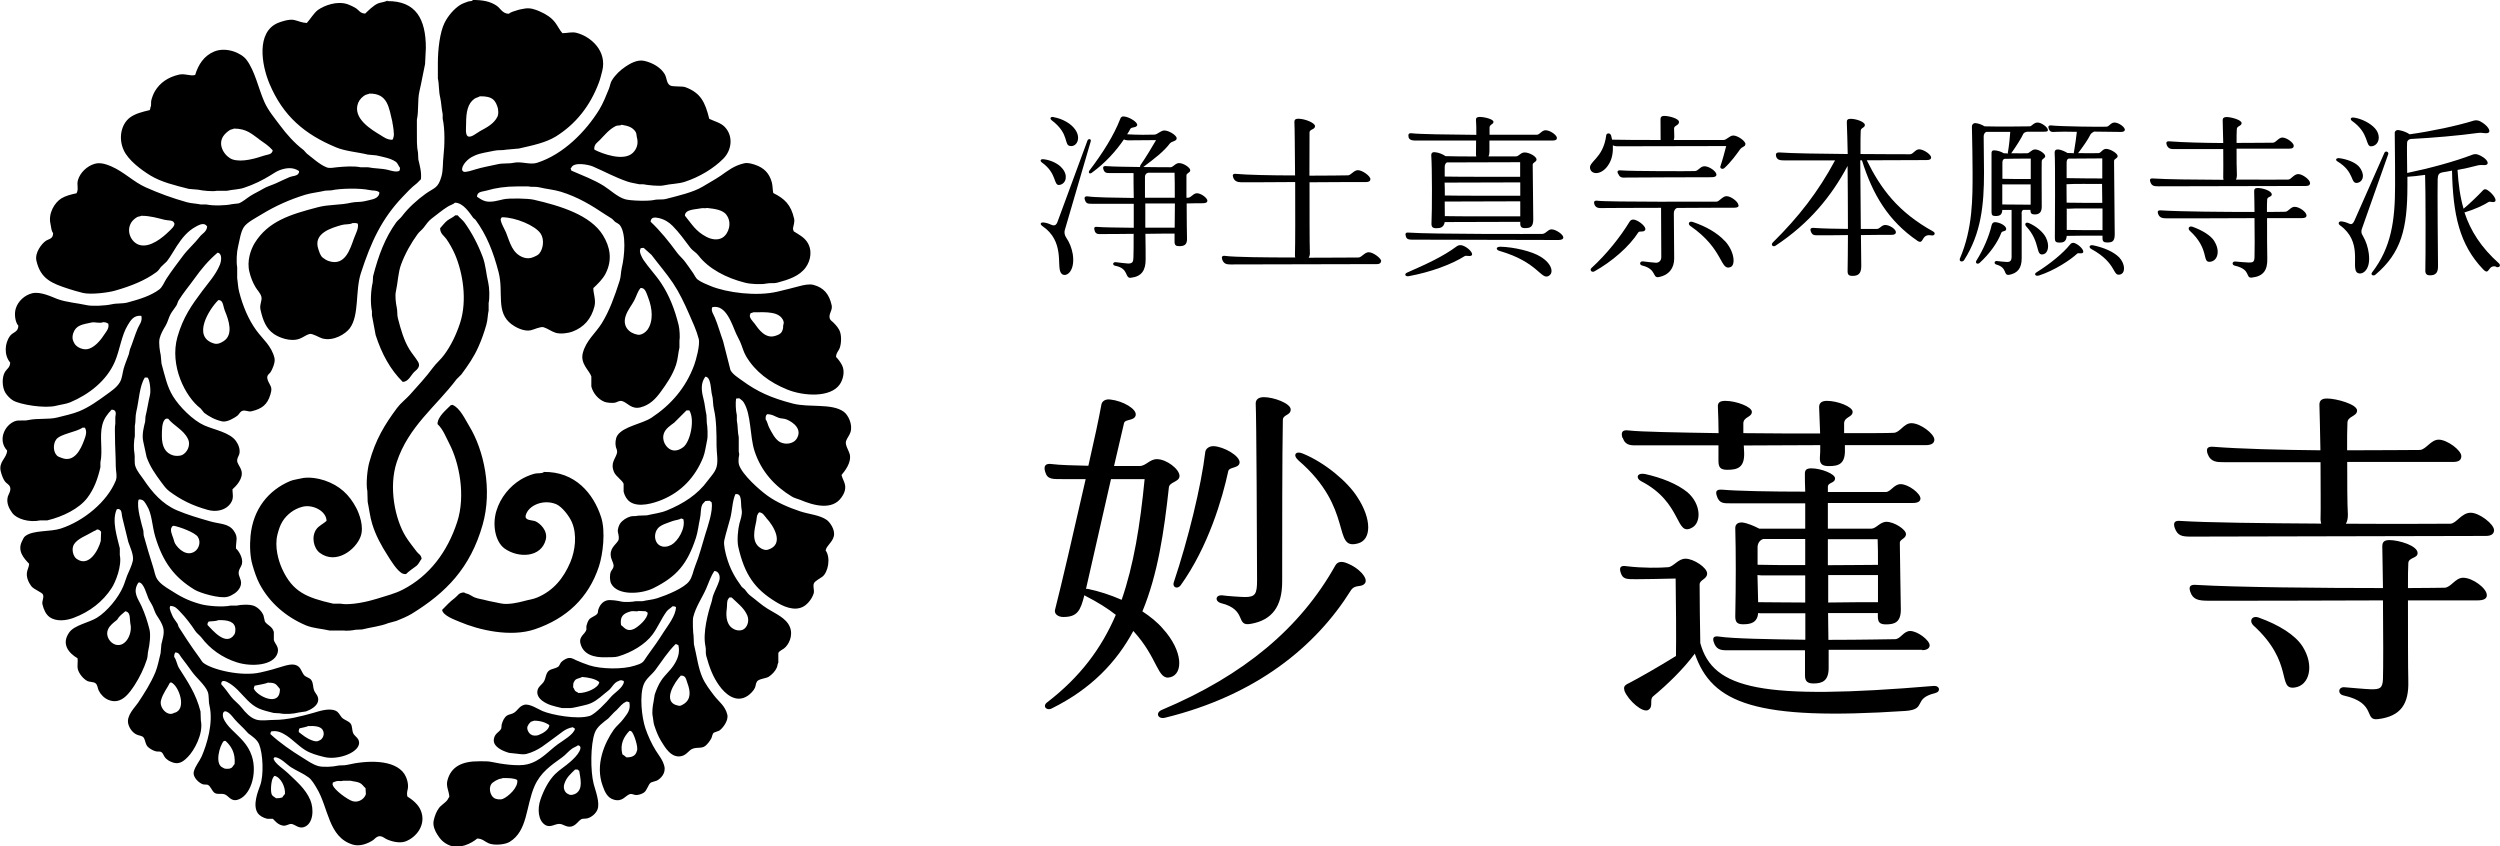 <?xml version="1.0" encoding="UTF-8"?><svg id="_レイヤー_2" xmlns="http://www.w3.org/2000/svg" viewBox="0 0 223.02 75.51"><defs><style>.cls-1{fill-rule:evenodd;}</style></defs><g id="_レイヤー_1-2"><g><g><g><path d="M95.7,22.67c.26,1.7-.77,2.19-1.07,1.65-.38-.61,.37-2.8-1.65-4.16-.21-.14-.2-.35,.15-.31,.23,.03,.47,.11,.73,.23,.28,.08,.37-.05,.46-.24l2.69-7.3c.09-.21,.37-.15,.29,.08l-2.31,7.9c-.06,.21-.03,.46,.14,.7,.29,.43,.47,.9,.57,1.45Zm-2.56-8.46c.63,.08,1.29,.4,1.62,.81,.52,.6,.37,1.33-.2,1.47-.63,.15-.2-.99-1.61-1.99-.2-.15-.15-.34,.18-.29Zm.84-3.76c.81,.14,1.56,.57,1.93,1.1,.55,.77,.15,1.52-.38,1.48-.7-.02-.03-1.03-1.71-2.3-.18-.14-.14-.34,.17-.29Zm13.73,7.45c0,.14-.12,.23-.4,.23-.35,0-.86,0-1.45,.02,0,1.33,.02,2.77,.03,3.09,.03,.63-.28,.72-.7,.72-.29,0-.41-.09-.41-.4v-.72c-.67,0-1.62,0-2.6,.02,.02,.99,.02,1.87,.02,2.28,0,.96-.34,1.53-1.32,1.64-.57,.06-.14-.83-1.39-1.07-.28-.05-.23-.35,.05-.32,.18,.02,.95,.12,1.1,.12,.38,0,.46-.14,.47-.52,.02-.38,.02-1.18,.02-2.13-1.24,.02-2.42,.02-3.09,.02-.23,0-.37-.14-.41-.38-.05-.18,.01-.29,.23-.26,.5,.05,1.87,.06,3.28,.08v-2.14h-3.66c-.43,0-.57,0-.69-.32-.09-.21-.03-.38,.25-.34,.6,.09,2.31,.12,4.1,.14-.02-.9-.02-1.71-.02-2.22h-1.99c-.44,0-.57,0-.69-.31-.08-.21-.03-.34,.26-.31,.58,.05,1.82,.06,3.01,.08-.02-.03-.02-.09,.03-.17,.51-.73,.98-1.53,1.39-2.23-.95,0-2.07,.02-2.5,.02-.14,0-.26-.03-.37-.08-.7,1.03-1.67,2.11-2.86,2.97-.2,.15-.35,0-.21-.2,1.18-1.55,2.17-3.12,2.74-4.59,.05-.17,.17-.26,.35-.23,.5,.05,1.27,.55,1.16,.8-.12,.24-.5,.11-.61,.32-.08,.15-.17,.31-.28,.47,.93,.06,2,.05,2.45,.03,.26-.02,.55-.37,.87-.37,.4,0,1.1,.43,1.1,.7s-.43,.24-.61,.46c-.52,.7-1.38,1.36-2.37,2.1h-.02c1.12,.02,2.13,.02,2.45,.02,.24,0,.43-.37,.76-.37,.4,0,1,.4,1,.64,0,.23-.34,.24-.34,.46v1.99h.14c.28,0,.46-.4,.8-.4,.37,0,.93,.43,.93,.67Zm-5.56-.26h2.65c0-.89,0-1.73-.02-2.23h-2.36c-.2,.05-.28,.2-.28,.37v1.87Zm2.65,.51h-2.63v2.16h2.62c0-.63,.02-1.39,.02-2.16Z"/><path d="M123.2,23.28c0,.15-.09,.28-.38,.28-2.11,0-11.37,.03-13.05,.03-.35,0-.6-.05-.74-.44-.08-.23-.01-.37,.28-.32,.81,.11,3.57,.14,6.24,.14-.03-.06-.03-.14-.03-.23,.03-.98,.03-3.83,.02-6.5-2.11,.02-4.07,.02-4.81,.02-.37,0-.61-.12-.72-.43-.08-.23-.03-.35,.26-.32,.9,.09,3.12,.14,5.26,.14-.02-2.28-.03-4.3-.06-4.74-.01-.21,.08-.32,.34-.32,.6,0,1.5,.37,1.5,.66,0,.32-.47,.26-.49,.55,0,.41-.01,2.02-.01,3.87,1.58,0,2.95-.02,3.46-.03,.24-.02,.52-.46,.86-.46,.4,0,1.12,.52,1.12,.8,0,.15-.11,.26-.38,.26-.89,0-2.92,0-5.05,.02,0,2.63,0,5.54,.03,6.24,.02,.2-.03,.37-.11,.49,2.07,0,3.87-.02,4.44-.02,.29,0,.55-.47,.92-.47,.4,0,1.12,.54,1.12,.81Z"/><path d="M131.27,22.79c-.15,.12-.47-.03-.61,.06-1.16,.73-3,1.42-5,1.79-.31,.05-.41-.2-.14-.32,1.78-.78,3.23-1.45,4.41-2.33,.17-.14,.37-.15,.57-.08,.5,.18,.98,.72,.78,.87Zm8.19-1.61c0,.14-.14,.23-.43,.23-2.69,0-10.45-.02-12.79-.03-.51,0-.75,.02-.83-.31-.06-.21-.05-.35,.26-.32,2.11,.15,11.19,.12,11.89,.12,.34,0,.52-.41,.84-.41,.4,0,1.06,.46,1.06,.72Zm-13.8-8.98c-.06-.2,0-.35,.29-.31,.6,.08,3.21,.12,5.75,.14,0-.49,0-.95-.03-1.32-.02-.18,.09-.28,.32-.28,.43,0,1.24,.2,1.24,.44,0,.23-.32,.21-.35,.49v.66h4.22c.26,0,.43-.4,.78-.4,.4,0,1.01,.43,1.01,.69,0,.14-.11,.23-.4,.23h-5.62v1.01c0,.17-.03,.29-.08,.4h2.45c.26,0,.41-.35,.77-.35,.41,0,1.06,.35,1.06,.63,0,.24-.34,.24-.34,.47,0,.78,.05,4.38,.05,4.87,0,.7-.29,.78-.75,.78-.29,0-.41-.11-.41-.41v-.15c-1.9,0-5.29,.02-6.66,.02h-.08c-.08,.47-.37,.55-.75,.55-.32,0-.44-.11-.43-.43,.06-1.13,.06-5-.02-6.06-.01-.2,.09-.32,.34-.29,.34,.03,.69,.18,.93,.35,.57,.02,1.65,.03,2.75,.03-.02-.05-.03-.12-.03-.18,0-.35,0-.78,.01-1.24h-5.17c-.5,0-.78,0-.87-.34Zm3.43,2.28c-.12,.05-.21,.21-.21,.4v.87c1.38,.03,5.17,.02,6.73,.02v-1.3c-2.05,0-4.99,.02-6.52,.02Zm6.53,1.79c-1.9,0-5.34,.02-6.72,.02h-.03c.02,.37,.02,.77,.02,1.15,1.32,.03,5.11,.02,6.73,.02v-1.18Zm0,3.02v-1.33c-1.9,0-5.29,.02-6.66,.02h-.08c.01,.52,.01,.99,.01,1.3,1.32,.03,5.11,.02,6.72,.02Zm2.56,5.31c-.7,.44-.92-1.21-4.42-2.22-.32-.09-.34-.37,.09-.37,1.22,.03,2.83,.41,3.6,.9,1.01,.63,1.16,1.42,.74,1.68Z"/><path d="M155.7,12.86c0,.24-.29,.2-.49,.49-.31,.43-.81,1.13-1.39,1.65-.17,.14-.4,.02-.35-.15,.21-.63,.4-1.35,.52-1.82l-9.73,.02c-.14,0-.26-.03-.38-.08,.03,.58-.06,1.16-.31,1.59-.57,1.04-1.52,1.07-1.7,.55-.26-.7,1.15-.9,1.42-3.05,.02-.18,.35-.26,.44,.05,.03,.11,.06,.23,.08,.35,.7,.02,2.48,.03,4.33,.03,0-.32,0-1.19-.01-1.87,0-.17,.09-.28,.32-.28,.46,0,1.33,.24,1.33,.54,0,.32-.44,.31-.44,.58l.02,.75c0,.11-.02,.2-.05,.28h4.44c.28,0,.55-.4,.87-.4,.4,0,1.09,.49,1.09,.77Zm-9.55,7.87c-.8,1.26-2.33,2.59-3.9,3.47-.25,.15-.47-.11-.28-.29,1.38-1.26,2.59-2.8,3.4-4.13,.09-.15,.23-.23,.44-.18,.44,.11,1.1,.66,.95,.92-.12,.23-.5,.05-.61,.21Zm8.95-2.43c0,.15-.09,.23-.4,.23-.25,0-2.57,0-5.07,.02-.18,.03-.31,.24-.31,.46,0,.75,.03,3.06,.03,4.06,0,.84-.46,1.48-1.39,1.65-.57,.09-.15-.7-1.45-1.03-.32-.06-.23-.43,.09-.37,.14,.02,.98,.12,1.13,.12,.23,0,.47-.15,.47-.51,0-.95-.02-2.98-.02-4.39-2.62,0-5.04,.02-5.16,.02-.44,.03-.69-.02-.8-.37-.05-.21,0-.32,.32-.28,.86,.12,10.04,.08,10.59,.08,.23,0,.54-.49,.89-.49,.4,0,1.06,.51,1.06,.8Zm-10.76-2.79c-.09-.23-.06-.34,.28-.31,.87,.08,6.2,.08,6.6,.06,.28-.02,.47-.43,.83-.43,.43,0,1.07,.46,1.07,.75,0,.14-.14,.23-.41,.23-.58,0-7.33,.02-7.59,.03-.44,.03-.63,0-.76-.34Zm9.53,5.98c.84,.9,.98,2.13,.52,2.33-.96,.4-.58-1.59-3.61-3.67-.23-.17-.12-.46,.23-.35,1.18,.4,2.17,.96,2.86,1.7Z"/><path d="M172.3,21c-.95-.18-.64,.87-1.24,.49-2.62-1.79-4.01-4.15-4.96-7.19h-.15c.02,1.81,.03,4.19,.05,6.12h1.44c.26,0,.41-.35,.74-.35,.4,0,.95,.38,.95,.64,0,.15-.12,.24-.38,.24-.52,0-1.59,0-2.74,.02l.03,2.77c0,.72-.32,.87-.78,.87-.34,0-.44-.11-.44-.43,.01-.7,.03-1.9,.03-3.21-1.09,.02-2.1,.02-2.62,.02-.41,0-.55,0-.69-.34-.08-.21-.03-.34,.26-.32,.8,.06,1.97,.08,3.05,.09,0-2.07-.02-4.36-.03-5.62-1.44,2.71-3.43,5.14-6.43,7.12-.23,.15-.44-.08-.25-.28,2.31-2.28,4.06-4.53,5.56-7.33h-4.5c-.44,0-.67-.05-.76-.37-.05-.21,0-.35,.31-.34,1.06,.08,3.61,.12,6.08,.14-.02-.89-.05-2.19-.08-2.83-.01-.21,.08-.31,.34-.31,.52,0,1.27,.28,1.27,.55,0,.26-.35,.23-.37,.51-.02,.17-.02,.98-.02,2.08,2.23,.02,4.16,.02,4.42,.02,.28,0,.47-.44,.81-.44,.4,0,1.07,.46,1.07,.73,0,.15-.12,.23-.4,.23-1.16,0-3.18,.02-5.34,.02,1.27,2.57,2.79,4.61,5.92,6.35,.26,.14,.12,.4-.14,.35Z"/><path d="M180.35,19.09v3.93c.01,.92-.38,1.36-1.13,1.5-.54,.06-.11-.64-1.13-.92-.26-.08-.17-.37,.09-.31,.12,.02,.73,.08,.86,.08,.29,0,.41-.11,.41-.49v-4.15h-.83c-.02,.46-.25,.54-.61,.54-.28,0-.35-.09-.35-.38v-5.2c-.01-.18,.05-.29,.26-.28,.31,.02,.6,.12,.83,.26,.11,0,.25,.02,.4,.02-.03-.03-.05-.06-.03-.09,.11-.63,.18-1.38,.21-1.84h-2.11c-.18,.05-.26,.23-.26,.41,0,.37,.03,2.6,.03,3.23,0,2.86-.25,5.42-1.78,7.81-.15,.21-.47,.12-.37-.15,1.16-2.71,1.13-5.43,1.13-7.7,0-.34-.03-3.32-.06-4.07,0-.15,.09-.31,.32-.31,.29,.03,.58,.15,.81,.29,.98,.03,3.58,.02,4.03,0,.18,0,.35-.34,.7-.34s.92,.43,.92,.67c0,.12-.08,.15-.4,.15h-1.45c-.17,.03-.29,.09-.34,.18-.17,.38-.64,1.12-1.06,1.71l-.03,.03c.6,0,1.27,.02,1.45,0,.21-.02,.38-.34,.69-.34,.35,0,.9,.37,.9,.6,0,.2-.29,.21-.31,.44-.02,.21,0,3.64,0,4.06,0,.54-.25,.7-.63,.7-.28,0-.38-.11-.38-.38v-.03h-.64c-.11,.05-.15,.17-.15,.35Zm-1.82,1.68c-.32,.86-1.04,1.87-1.93,2.68-.18,.17-.43,.02-.29-.2,.63-.99,1.15-2.22,1.36-3.17,.05-.18,.15-.28,.37-.26,.58,.08,1,.43,.92,.66-.06,.2-.35,.09-.43,.29Zm.34-6.61c-.15,.02-.24,.11-.24,.35v1.44c.75,.03,1.84,.02,2.53,.02v-1.82c-.77,0-1.78,0-2.28,.02Zm2.28,4.1v-1.81h-2.42s-.08,0-.11-.02v1.81l2.53,.02Zm-.4,1.93c-.18-.21-.03-.41,.25-.29,.61,.26,1.25,.78,1.5,1.27,.37,.72,.2,1.38-.17,1.5-.81,.24-.23-1.04-1.58-2.48Zm5.08,2.34c-.15,.15-.41,0-.52,.09-.61,.57-2.05,1.52-3.43,1.96-.31,.09-.46-.14-.2-.29,1.25-.78,2.39-1.73,2.97-2.46,.11-.15,.25-.21,.44-.14,.44,.18,.87,.67,.73,.84Zm3.73-10.99c0,.14-.09,.23-.35,.23l-2.4-.03c-.15,.08-.31,.18-.35,.31-.18,.38-.69,1.1-1.03,1.55-.02,.03-.05,.05-.06,.06,.77,0,1.64,.02,1.84,0,.23-.02,.35-.38,.67-.38,.37,0,1.03,.4,1.03,.64,0,.23-.32,.23-.32,.44,0,.72,.06,6.11,.06,6.55,0,.66-.26,.72-.69,.72-.28,0-.4-.09-.4-.38v-.23c-1.04,0-2.65,0-3.08,.02h-.11c-.05,.52-.28,.6-.66,.6-.29,0-.4-.08-.4-.38,0-.73,.05-6.9-.02-7.62-.01-.21,.09-.32,.32-.31,.28,.03,.58,.17,.83,.32,.15,0,.35,0,.57,.02,0-.03-.02-.06,0-.09,.12-.67,.21-1.36,.26-1.82-.81-.02-1.52-.02-1.84,0-.4,.03-.55,.02-.66-.26-.08-.21-.05-.34,.25-.31,.64,.09,4.56,.14,4.91,.11,.23-.02,.37-.37,.7-.37,.37,0,.92,.4,.92,.63Zm-4.99,2.6c-.15,.03-.21,.15-.21,.37v1.38c.95,.02,2.42,.03,3.18,.03v-1.79c-.98,0-2.4,.02-2.97,.02Zm2.97,2.27c-.86,0-2.6-.02-3.08,.02h-.11c0,.52,0,1.1,.01,1.65,.92,.02,2.39,.02,3.18,.02,0-.57-.02-1.15-.02-1.68Zm.02,4.12v-1.93c-.87,0-2.57-.02-3.05,.02-.05,0-.09,0-.14-.02v1.91c.92,.02,2.4,.03,3.18,.02Zm1.48,2.42c.55,.58,.58,1.39,.12,1.53-.74,.23-.26-.99-2.6-2.27-.26-.14-.18-.41,.2-.32,.92,.2,1.76,.55,2.28,1.06Z"/><path d="M206.08,16.33c0,.14-.09,.26-.37,.26l-13.18,.03c-.4,0-.58-.05-.7-.38-.08-.21-.03-.35,.24-.32,1.12,.08,3.77,.11,6.29,.12-.01-.06-.03-.12-.03-.18,.02-.49,0-1.52,0-2.56h-4.32c-.31,0-.58,0-.72-.37-.08-.23-.03-.35,.28-.32,1.15,.09,3,.14,4.76,.15-.02-.81-.03-1.56-.05-2.04,0-.18,.11-.28,.34-.28,.43,0,1.35,.26,1.35,.54s-.43,.24-.43,.55c-.02,.26-.02,.7-.02,1.22,1.56,0,2.88-.02,3.25-.02,.28-.02,.49-.46,.84-.46,.38,0,1.01,.47,1.01,.73,0,.15-.09,.26-.37,.26h-4.73c0,.89,0,1.85,.03,2.36,0,.17-.03,.31-.09,.4,2.33,.02,4.33,0,4.67,0,.28-.02,.49-.49,.9-.49,.38,0,1.04,.51,1.04,.78Zm-.32,2.89c0,.15-.11,.24-.43,.24h-3.09c0,1.32,0,2.98,.02,3.6,.03,1.03-.34,1.58-1.35,1.7-.66,.09-.03-.72-1.55-1.06-.28-.06-.25-.4,.06-.37,.18,.02,1.01,.09,1.18,.09,.37,0,.5-.03,.52-.46,.02-.46,.02-1.97,0-3.5-3.08,.02-6.76,.02-7.77,.02-.46,0-.7-.05-.83-.4-.08-.23-.02-.34,.29-.31,1.73,.11,5.62,.14,8.31,.14-.01-.67-.01-1.32-.03-1.85,0-.2,.08-.29,.32-.29,.41,0,1.25,.24,1.25,.58,0,.24-.41,.18-.41,.46-.02,.21-.02,.61-.02,1.1,.83,0,1.42-.02,1.64-.02,.29-.02,.47-.44,.83-.44,.43,0,1.06,.47,1.06,.77Zm-8.22,2.31c.54,.86,.29,1.73-.35,1.82-.81,.12-.02-1.1-1.85-2.77-.21-.21-.05-.47,.28-.34,.84,.31,1.59,.75,1.93,1.29Z"/><path d="M208.52,14.4c-.21-.12-.14-.32,.17-.29,.63,.08,1.38,.35,1.73,.73,.58,.66,.43,1.36-.11,1.47-.67,.12-.21-.96-1.79-1.91Zm2.8,8.26c.2,1.56-.73,1.97-1.09,1.62-.47-.55,.55-2.71-1.48-4.18-.21-.14-.14-.41,.2-.34,.23,.03,.46,.12,.67,.21,.2,.08,.32-.08,.41-.28l2.68-6.06c.09-.21,.41-.09,.34,.12l-2.36,6.69c-.06,.2-.05,.38,.08,.57,.31,.54,.47,1.03,.55,1.64Zm-1.32-12.17c.64,.09,1.48,.49,1.91,1.01,.52,.64,.31,1.45-.32,1.55-.64,.09-.14-1.12-1.78-2.27-.18-.14-.12-.34,.18-.29Zm12.69,13.3c-.78-.23-.58,.87-1.18,.23-2.1-2.2-2.69-4.85-2.77-8.8-.28,.06-.57,.11-.84,.15l-.06,.02c-.26,.05-.37,.2-.38,.6-.03,.73,.02,7.06,.03,7.67,.03,.73-.26,.9-.72,.9-.31,0-.43-.15-.41-.49,.03-.87,.03-7.42-.02-8.39v-.08c-.6,.09-1.15,.14-1.58,.17v.81c0,3.83-.55,5.98-2.86,7.93-.18,.15-.46,0-.29-.21,1.71-2.22,2.05-4.61,2.05-7.74,0-.35,0-3.02-.03-4.71,0-.15,.15-.29,.38-.24,.37,.06,.72,.21,.95,.37,1.9-.26,4.29-.77,5.72-1.22,.17-.05,.4-.03,.57,.06,.66,.35,.98,.87,.75,1.01-.23,.14-.47-.03-.95,.03-1.74,.24-3.95,.43-6,.54-.2,.03-.32,.17-.32,.34-.02,.34,0,1.65,.01,2.69,1.99-.41,4.27-1.03,5.79-1.62,.18-.08,.41-.08,.57,0,.69,.28,.93,.69,.78,.84-.2,.17-.41,0-.87,.11-.52,.14-1.13,.28-1.78,.4,.08,1.27,.23,2.4,.54,3.46,.55-.46,1.25-1.13,1.7-1.61,.15-.18,.31-.15,.47-.03,.46,.32,.81,.84,.64,.99-.18,.15-.41-.05-.6,.06-.38,.26-1.32,.69-2.13,.92,.54,1.64,1.47,3.11,3.08,4.55,.17,.17,.06,.4-.25,.32Z"/></g><g><path d="M101.1,56.29c-1.5,2.78-3.76,5.17-7.28,6.91-.46,.24-.86-.21-.4-.55,2.94-2.26,4.83-4.8,6.12-7.8-.73-.58-1.62-1.13-2.69-1.68-.03-.03-.09-.06-.12-.06-.34,1.35-.61,1.93-1.87,1.93-.52,0-.86-.31-.73-.7,.52-2.02,1.71-7.13,2.72-11.6h-1.84c-1.13,0-1.56,.06-1.77-.64-.15-.49-.03-.8,.61-.7,.67,.09,1.93,.12,3.24,.15,.52-2.26,.95-4.28,1.16-5.45,.06-.34,.4-.52,.8-.46,1.13,.12,2.39,.86,2.26,1.41-.12,.52-.95,.31-1.04,.7l-.89,3.82h2.29c.55,0,.89-.61,1.53-.61,.86,0,2.02,.89,2.02,1.5,0,.55-.92,.52-.95,1.04-.43,3.92-.98,7.71-2.36,11.04,.7,.46,1.35,.98,1.84,1.56,1.8,1.99,1.8,4.01,.67,4.31-1.19,.34-1.07-1.68-3.33-4.13Zm-1.04-2.78c1.07-3.09,1.65-6.64,2.05-10.77h-3c-.73,3.27-1.5,6.52-2.23,9.79h.15c1.01,.21,2.05,.55,3.03,.98Zm21.72-1.5c-.31,.46-.89,.06-1.28,.67-3.12,4.99-8.44,9.36-16.58,11.35-.61,.15-.89-.43-.28-.7,7.34-3.09,12.36-7.31,15.48-12.88,.18-.31,.49-.43,1.04-.21,1.04,.4,1.9,1.32,1.62,1.77Zm-17.07-.06c1.29-3.85,2.45-8.6,2.81-11.63,.03-.24,.28-.52,.73-.52,.92,.03,2.42,.89,2.33,1.5-.09,.49-.92,.34-1.01,.73-.52,2.42-1.77,6.73-4.25,10.19-.28,.37-.76,.18-.61-.28Zm4.34,1.16c.37,.06,1.68,.15,2.02,.15,.92,0,1.07-.28,1.07-1.5,0-2.81-.06-14.9-.12-15.69-.03-.4,.21-.64,.73-.64,.86,0,2.39,.55,2.39,1.1s-.7,.43-.7,.95c-.06,3.03-.06,9.94-.06,14.41,0,2.23-.92,3.43-2.78,3.76-1.44,.28-.28-1.25-2.66-1.84-.58-.15-.55-.76,.12-.7Zm7.19-12.64c1.96,.8,3.98,2.51,4.83,3.85,1.32,1.99,1.29,3.85,.06,4.16-2.32,.64-.31-3.12-5.29-7.4-.58-.52-.21-.89,.4-.61Z"/><path d="M172.64,61.83c-2.05,.49-.7,1.44-2.63,1.59-13.4,.89-17.29-.67-18.82-5.11-1.07,1.44-2.51,2.81-3.73,3.82-.34,.31,.06,.89-.4,1.19-.49,.34-1.8-.83-2.14-1.68-.09-.34-.06-.49,.4-.7,.89-.46,2.66-1.47,4.19-2.42,.03-1.5,0-5.05-.03-6.91-1.29,.03-2.78,.06-3.52,.06-.89,0-1.19,0-1.38-.58-.15-.46-.03-.67,.52-.58,1.47,.18,2.97,.15,3.7,.09,.49-.03,.89-.76,1.56-.76,.73,0,1.93,.8,1.93,1.32s-.67,.55-.67,.98c0,1.65,.03,3.49,.06,5.23,1.13,4.13,5.48,5.11,20.83,3.82,.55-.03,.64,.52,.12,.64Zm-27.9-22.76c-.15-.46-.06-.76,.55-.67,1.04,.12,4.25,.18,8.02,.24,0-.76-.03-1.56-.06-2.33-.03-.4,.18-.55,.67-.55,.95,0,2.36,.52,2.36,.98,0,.49-.73,.43-.76,1.01v.89c2.33,.03,4.71,.03,6.85,.03l-.09-2.36c0-.4,.28-.55,.7-.55,.95,0,2.29,.52,2.29,.98,0,.49-.73,.43-.76,1.01v.89c2.26,0,3.95,0,4.44-.03,.55-.03,.89-.86,1.56-.86,.8,0,2.05,.95,2.05,1.47,0,.28-.21,.49-.76,.49h-7.22v.31c.06,1.38-.55,1.56-1.44,1.56-.61,0-.83-.21-.79-.8,.03-.28,.03-.64,.03-1.07-2.23,0-4.59,.03-6.82,.03,0,.21,.03,.43,.03,.61,.06,1.38-.61,1.56-1.5,1.56-.61,0-.79-.21-.79-.8v-1.38h-7.13c-.64,0-1.16,.06-1.41-.67Zm5.78,4.83c1.25,1.07,1.25,2.69,.46,3.15-1.56,.92-.83-2.2-4.59-4.13-.46-.24-.4-.76,.34-.64,1.53,.34,2.88,.89,3.79,1.62Zm20.96,14.07h-8.35v1.62c0,1.16-.58,1.38-1.35,1.38-.52,0-.76-.18-.76-.7v-2.26h-6.98c-.58,0-.95-.09-1.16-.73-.12-.37-.03-.58,.49-.49,1.19,.18,4.44,.24,7.68,.28v-2.36h-3.92c-.09,0-.18,0-.28-.03-.09,.86-.64,1.01-1.35,1.01-.52,0-.7-.18-.7-.7,.06-2.91,.06-5.69,0-7.89,0-.34,.25-.52,.64-.49,.46,.06,1.04,.31,1.5,.55h4.1v-2.26h-6.67c-.58,0-1.01,.03-1.22-.67-.12-.37-.06-.58,.46-.55,1.29,.12,4.38,.18,7.43,.18-.03-.64-.03-1.19-.03-1.62,0-.34,.18-.46,.58-.46,.86,0,2.11,.49,2.11,.89,0,.46-.64,.34-.64,.76v.46h5.17c.43,0,.73-.7,1.32-.7,.7,0,1.77,.83,1.77,1.28,0,.24-.21,.4-.67,.4h-7.59v2.29h3.88c.43,0,.77-.61,1.35-.61,.67,0,1.74,.67,1.74,1.1,0,.4-.55,.46-.55,.76,0,1.25,.09,5.2,.09,5.97,0,1.13-.55,1.32-1.32,1.32-.55,0-.73-.18-.73-.7v-.31h-4.44c0,.86,.03,1.65,.03,2.39,2.94,0,5.51-.06,5.94-.06,.49,0,.76-.73,1.35-.73,.67,0,1.74,.83,1.74,1.28,0,.24-.21,.43-.67,.43Zm-14.2-9.88c-.28,.09-.46,.34-.49,.67v1.62c.95,.03,2.54,.03,4.25,.03v-2.33h-3.76Zm3.76,5.66v-2.42h-3.92c-.12,0-.21-.03-.34-.03,.03,.73,.03,1.53,.06,2.42,.95,0,2.51,.03,4.19,.03Zm2.02-5.66v2.33c1.74,0,3.43-.03,4.47-.03,0-.89,0-1.68-.03-2.29h-4.44Zm4.47,5.63v-2.42h-4.44v2.45c1.74-.03,3.4-.03,4.44-.03Z"/><path d="M222.49,47.29c0,.28-.18,.52-.73,.52l-26.34,.06c-.8,0-1.16-.09-1.41-.76-.15-.43-.06-.7,.49-.64,2.23,.15,7.53,.21,12.57,.24-.03-.12-.06-.24-.06-.37,.03-.98,0-3.03,0-5.11h-8.63c-.61,0-1.16,0-1.44-.73-.15-.46-.06-.7,.55-.64,2.29,.18,6,.28,9.51,.31-.03-1.62-.06-3.12-.09-4.07,0-.37,.21-.55,.67-.55,.86,0,2.69,.52,2.69,1.07s-.86,.49-.86,1.1c-.03,.52-.03,1.41-.03,2.45,3.12,0,5.75-.03,6.49-.03,.55-.03,.98-.92,1.68-.92,.76,0,2.02,.95,2.02,1.47,0,.31-.18,.52-.73,.52h-9.45c0,1.77,0,3.7,.06,4.71,0,.34-.06,.61-.18,.8,4.65,.03,8.66,0,9.33,0,.55-.03,.98-.98,1.81-.98,.76,0,2.08,1.01,2.08,1.56Zm-.64,5.78c0,.31-.21,.49-.86,.49h-6.18c0,2.63,0,5.97,.03,7.19,.06,2.05-.67,3.15-2.69,3.4-1.32,.18-.06-1.44-3.09-2.11-.55-.12-.49-.8,.12-.73,.37,.03,2.02,.18,2.36,.18,.73,0,1.01-.06,1.04-.92,.03-.92,.03-3.95,0-7.01-6.15,.03-13.52,.03-15.54,.03-.92,0-1.41-.09-1.65-.8-.15-.46-.03-.67,.58-.61,3.46,.21,11.23,.28,16.61,.28-.03-1.35-.03-2.63-.06-3.7,0-.4,.15-.58,.64-.58,.83,0,2.51,.49,2.51,1.16,0,.49-.83,.37-.83,.92-.03,.43-.03,1.22-.03,2.2,1.65,0,2.84-.03,3.27-.03,.58-.03,.95-.89,1.65-.89,.86,0,2.11,.95,2.11,1.53Zm-16.43,4.62c1.07,1.71,.58,3.46-.7,3.64-1.62,.24-.03-2.2-3.7-5.54-.43-.43-.09-.95,.55-.67,1.68,.61,3.18,1.5,3.85,2.57Z"/></g></g><path class="cls-1" d="M42.13,0c.95-.01,1.6,.13,2.16,.5,.36,.24,.52,.71,1.09,.73,.21-.17,.52-.24,.8-.33,.16-.06,.42-.09,.6-.13,.52-.11,1.02,.1,1.33,.23,.58,.25,1.08,.56,1.43,1.03,.23,.31,.38,.65,.63,.93,.45,0,.84-.14,1.26-.03,1.28,.33,2.75,1.62,2.29,3.42-.09,.34-.17,.69-.3,1.03-.78,2.08-2.06,3.68-3.81,4.78-.94,.58-2.07,.8-3.32,1.09-.38,.03-.75,.07-1.13,.1-.33,.08-.72,.01-1.09,.1-.58,.13-1.16,.19-1.66,.4-.45,.18-.82,.47-1.06,.86-.1,.16-.23,.5,0,.6,.16,.1,.86-.14,1.06-.2,.62-.19,1.32-.31,1.99-.46,.46-.11,.97-.03,1.43-.13,.67-.15,1.45,.21,2.09,0,2.36-.76,4.34-2.8,5.54-4.74,.34-.56,.61-1.24,.86-1.86,.11-.27,.12-.53,.27-.76,.3-.49,.75-.91,1.23-1.23,.32-.21,1-.65,1.66-.5,.77,.18,1.47,.6,1.82,1.19,.19,.33,.15,.79,.46,.99,.22,.16,1.09,.05,1.39,.17,1.36,.51,1.75,1.33,2.12,2.82,.5,.24,1.03,.35,1.39,.73,.79,.84,.6,2.08-.13,2.82-.87,.88-2.12,1.63-3.42,2.06-.6,.2-1.26,.18-1.92,.33-.37,.09-1.48-.03-1.79-.1h-.36c-.32-.08-.7-.12-1.03-.23-1.13-.38-2.08-.91-3.12-1.36-.4-.17-1.71-.42-1.92,.1l-.07,.07,.07,.2c.99,.43,2.01,.81,2.89,1.36,.57,.36,1.22,.99,1.89,1.19,.44,.14,2.07,.19,2.59,.07,.39-.09,.73,0,1.09-.1,1.04-.27,2.43-.59,3.25-1.09,.52-.32,1.12-.64,1.63-.99,.63-.44,1.16-.88,2.06-1.09,.36-.09,.77,.06,.99,.13,.79,.27,1.26,.74,1.49,1.56,.08,.28,.07,.71,.13,.96,1.01,.5,1.58,1.04,1.86,2.29,.07,.3-.07,.62-.1,.86-.01,.11,.05,.17,.07,.27,.4,.25,.89,.51,1.16,.9,.53,.74,.36,1.69-.1,2.32-.56,.77-1.5,1.08-2.55,1.36-.31,.08-.59,0-.93,.07-.51,.11-1.46,.05-1.92-.07-1.69-.42-3.28-1.26-4.18-2.45-.19-.25-.51-.41-.7-.66-.5-.66-1.01-1.38-1.59-1.96-.33-.33-.7-.57-1.23-.7-.38-.09-.72-.07-.73,.33,.87,.82,1.64,1.78,2.35,2.75,.21,.29,.52,.54,.73,.83,.25,.34,.5,.69,.73,1.03,.13,.19,.22,.43,.4,.56,.31,.23,.77,.41,1.13,.56,1.45,.6,4.13,.95,6,.5,.68-.17,1.31-.31,1.99-.5,.26-.07,.82-.2,1.19-.1,.94,.25,1.41,.84,1.63,1.82,.1,.46-.3,.77-.17,1.19,.05,.14,.2,.24,.3,.33,.24,.24,.52,.53,.63,.9,.13,.43,.09,1.1-.07,1.46-.11,.25-.29,.36-.3,.73,.19,.19,.41,.49,.53,.73,.29,.56,.09,1.31-.2,1.72-.83,1.2-3.23,1.05-4.68,.46-1.58-.64-2.86-1.59-3.68-2.98-.24-.41-.33-.84-.53-1.29-.1-.23-.26-.5-.36-.73-.38-.86-.9-2.62-2.12-2.35-.15,.32,.12,.66,.23,.93,.28,.67,.48,1.41,.73,2.09,.22,.86,.44,1.72,.66,2.59,.2,.39,.68,.67,1.03,.93,1.38,1.01,2.61,1.56,4.54,2.06,1.47,.38,3.47-.05,4.54,.73,.37,.27,.82,1.1,.6,1.82-.09,.28-.31,.53-.4,.8-.11,.33,.26,.87,.33,1.16,.18,.75-.44,1.51-.73,1.86,.07,.31,.23,.54,.3,.83,.12,.5-.13,.92-.3,1.16-.82,1.2-2.51,.73-3.68,.23-.27-.11-.52-.15-.76-.3-1.51-.92-2.72-2.22-3.32-4.05-.44-1.36-.28-3.3-.99-4.38-.09-.14-.25-.22-.36-.33-.13,0-.21,.01-.3,.03-.05,.39-.04,1.01,.07,1.49v.46c.1,.47,.06,1.03,.17,1.49v1.29c.01,.06,.06,.22,.03,.33-.05,.21-.08,.65,0,.86,.31,.89,1.81,2.22,2.55,2.75,.82,.59,1.89,1.05,2.92,1.39,.8,.26,1.73,.32,2.35,.76,.27,.19,.78,.88,.63,1.46-.14,.56-.65,.82-.73,1.26,.47,.65,.23,1.95-.3,2.35-.16,.12-.66,.39-.73,.56-.14,.24,.04,.63-.03,.9-.13,.46-.5,.93-.86,1.16-.87,.54-1.97-.04-2.55-.4-1.86-1.14-2.76-2.42-3.32-4.88-.13-.58-.03-1.59,.1-2.09,.09-.34,.28-.83,.2-1.23-.12-.55,.09-1.5-.56-1.39-.28,.62-.27,1.44-.46,2.16-.17,.65-.38,1.29-.53,1.96-.09,.39,.12,1.16,.2,1.46,.32,1.13,.76,1.86,1.36,2.69,.09,.08,.18,.15,.27,.23,.14,.19,.31,.42,.5,.56,.51,.38,.98,.82,1.53,1.16,.71,.45,1.66,.82,1.99,1.63,.31,.76-.09,1.59-.53,1.92-.15,.11-.42,.22-.5,.4v.86c-.08,.12-.07,.29-.13,.43-.14,.33-.44,.64-.73,.83-.25,.16-.95,.18-1.06,.46-.1,.14-.09,.36-.17,.53-.11,.25-.41,.55-.63,.7-1.06,.72-2.04-.18-2.55-.9-.55-.76-.87-1.59-1.16-2.65-.08-.29,0-.55-.07-.86-.26-1.19,.23-3,.53-3.91,.08-.24,.08-.42,.17-.66,.15-.41,.4-.86,.53-1.29,.12-.4-.04-.84-.43-.86-.32,.45-.49,1.01-.73,1.56-.36,.83-.93,1.62-1.16,2.55-.07,.28-.02,1.45,.03,1.69,.01,.24,.02,.49,.03,.73,.26,1.06,.37,2.09,.76,2.98,.26,.59,.66,1.1,1.03,1.59,.42,.56,1,.92,1.19,1.72,.13,.55-.45,1.26-.73,1.43-.15,.06-.31,.11-.46,.17-.15,.1-.15,.32-.23,.5-.12,.23-.36,.55-.56,.7-.32,.23-.68,.09-1.09,.23-.36,.12-.53,.54-.99,.66-.97,.25-1.55-.87-1.86-1.36-.25-.41-.43-.87-.6-1.39-.08-.24-.08-.53-.13-.76-.09-.39,0-1.02,.07-1.33,.03-.21,.07-.42,.1-.63,.14-.43,.35-.93,.6-1.29,.31-.47,.78-.85,1.09-1.33,.31-.47,.59-1.05,.43-1.79-.06-.03-.06-.04-.13-.07-.04-.03-.06-.03-.13-.03-.66,.65-1.23,1.53-1.79,2.29-.31,.42-.81,.75-1.03,1.26-.42,.99-.19,3,.13,3.95,.24,.7,.56,1.4,.93,1.99,.27,.44,.62,.83,.76,1.39,.16,.64-.33,1.12-.66,1.29-.18,.06-.35,.11-.53,.17-.26,.17-.33,.69-.63,.9-.16,.11-.52,.27-.83,.2-.1-.02-.26-.1-.4-.07-.42,.11-.66,.74-1.46,.5-.57-.17-.79-.67-.99-1.23-.69-1.89,.17-3.83,.99-5.01,.25-.35,.61-.61,.86-.96,.31-.43,.68-.78,.53-1.49-.03-.01-.07-.02-.1-.03-.04-.03-.08-.03-.17-.03-.07,.06-.15,.08-.23,.13-.32,.23-.54,.59-.86,.83-.18,.19-.35,.38-.53,.56-.42,.32-1,.73-1.19,1.26-.39,1.04-.4,3.42-.1,4.58,.14,.54,.59,1.68,.33,2.29-.14,.34-.5,.65-.86,.76-.23,.07-.43,0-.6,.1-.32,.2-.57,.78-1.23,.63-.18-.04-.37-.16-.53-.2-.51-.14-.9,.38-1.43,.07-.63-.38-.72-1.42-.43-2.26,.29-.84,.72-1.68,1.29-2.26,.42-.42,.95-.73,1.39-1.13,.28-.25,.62-.58,.8-.93,.11-.22,.17-.47-.13-.53-.16,.13-.36,.18-.53,.3-.31,.22-.56,.54-.86,.76-1.03,.74-1.95,1.36-2.49,2.59-.78,1.79-.6,3.99-2.22,4.97-.39,.24-1.34,.34-1.86,.13-.36-.15-.55-.42-1.03-.43-.52,.44-1.59,.98-2.49,.6-.51-.21-.82-.54-1.09-.99-.17-.27-.41-.76-.3-1.23,.1-.43,.24-.79,.46-1.09,.2-.28,.56-.46,.76-.73,.07-.09,.09-.19,.17-.27-.01-.51-.31-.91-.17-1.46,.32-1.26,1.33-1.73,2.82-1.72,.43,0,.81-.02,1.19,.07,.68,.15,2.28,.41,3.12,.2,1.18-.29,1.86-1.16,2.72-1.79,.39-.29,1.45-.88,1.53-1.39-.06-.04-.14-.09-.2-.13-.71,.13-1.04,.53-1.53,.86-.85,.59-1.45,1.22-2.62,1.53-.23,.06-.68,0-.86-.03l-.66-.07c-.56-.16-1.5-.55-1.36-1.26,.1-.53,.5-.57,.66-.93,.01-.11,.02-.22,.03-.33,.08-.32,.23-.63,.46-.8,.19-.13,.47-.13,.66-.27,.33-.22,.44-.57,.9-.7,.47-.13,1.3,.43,1.63,.56,.8,.34,3.11,.78,4.21,.43,.48-.15,1.54-1.26,1.86-1.66,.31-.39,1.12-.83,1.19-1.39-.03-.03-.01,0-.03-.07-.03-.01-.07-.02-.1-.03-.09-.06-.26-.02-.33,.03-.46,.15-.59,.6-.93,.86-.5,.38-.95,.86-1.56,1.13-.39,.17-.78,.21-1.23,.33-.19,.05-.55,.12-.73,.1h-.63c-.76-.18-1.23-.27-1.76-.66-.21-.16-.53-.5-.4-.96,.09-.32,.37-.46,.53-.7,.23-.34,.17-.79,.5-1.03,.23-.16,.56-.17,.8-.33,.11-.08,.15-.25,.23-.36,.12-.16,.4-.34,.6-.4,.31-.1,.6,.09,.76,.17,.38,.17,.8,.33,1.19,.46,1.04,.34,2.98,.38,4.05,.03,.23-.07,.57-.17,.73-.33,.16-.16,.26-.38,.4-.56,.51-.69,.99-1.37,1.46-2.12,.33-.52,1.09-1.46,1.09-2.22-.09-.05-.14-.07-.3-.07-.17,.17-.39,.27-.53,.46-.48,.65-.78,1.41-1.26,2.06-.66,.89-1.88,1.61-3.08,1.96-.32,.09-.65,.05-1.03,.07-1.14,.05-2.08-.26-2.32-1.23-.16-.64,.42-.83,.53-1.23v-.33c.05-.2,.13-.42,.23-.56,.18-.25,.6-.31,.76-.56,.06-.1,.03-.2,.07-.33,.12-.39,.37-.72,.76-.83,.31-.09,1.05,.04,1.29,.1,.35,.08,1,.03,1.29-.03h.6c.42-.1,.9-.13,1.33-.27,.84-.27,2.41-.91,2.85-1.53,.28-.38,.34-.89,.53-1.36,.36-.88,.6-1.84,.9-2.82,.2-.65,.71-2.08,.56-2.85-.06-.04-.12-.08-.17-.13-.15,0-.29,.01-.4,.03-.08,.12-.21,.2-.27,.33-.17,.38-.09,.76-.2,1.23-.13,.58-.18,1.17-.36,1.72-.77,2.34-1.7,3.44-3.78,4.48-1.1,.55-3.22,.69-3.78-.4-.13-.24-.15-.79-.03-1.06,.08-.18,.31-.35,.23-.66-.04-.18-.15-.38-.2-.56-.22-.85,.41-1.17,.63-1.56,.11-.2,.02-.53-.03-.76-.05-.25,.1-.62,.2-.76,.19-.28,.57-.53,.93-.63,.22-.06,.42,0,.66-.07,.27-.01,.53-.02,.8-.03,.59-.14,1.22-.21,1.76-.43,1.49-.61,2.77-1.43,3.65-2.65,.27-.37,.66-.74,.8-1.23,.16-.56,0-1.28,0-1.89,0-1.07-.01-2.34-.23-3.25-.11-.44-.06-.89-.17-1.26-.13-.48-.07-1.63-.6-1.66-.41,.56-.37,1.2-.17,1.96,.13,.48,.16,.99,.27,1.46,.01,.23,.02,.46,.03,.7,.06,.29,.11,1.19,.03,1.53-.12,.53-.17,1.08-.36,1.56-.71,1.75-1.93,3.06-3.68,3.78-.71,.29-2.07,.72-2.85,.17-.27-.19-.47-.52-.56-.9v-.7c-.1-.31-.69-.65-.86-1.06-.34-.81,.13-1.16,.27-1.69,.05-.21-.06-.4-.1-.53-.08-.33-.03-.78,.13-1.03,.54-.82,2.2-1.03,3.05-1.59,1.7-1.12,3.06-2.65,3.81-4.71,.14-.38,.54-1.78,.4-2.32-.2-.77-.56-1.54-.86-2.22-.42-.96-.87-1.91-1.43-2.75-.59-.88-1.29-1.68-1.92-2.52-.23-.21-.46-.42-.7-.63-.12,0-.18,.02-.27,.03-.01,.03-.02,.07-.03,.1-.14,.22,.18,.79,.27,.93,.49,.73,1.11,1.36,1.59,2.09,.71,1.07,1.21,2.32,1.56,3.75,.08,.33,.13,1.09,.07,1.39v.6c-.12,.52-.14,1.04-.3,1.53-.32,.96-.86,1.72-1.39,2.45-.44,.6-.96,1.15-1.79,1.36-.81,.2-1.16-.43-1.63-.56-.24-.07-.44,.09-.6,.13-.28,.07-.8,.01-.99-.07-.55-.23-1-.75-1.16-1.36v-.9c-.17-.53-1.01-1.13-.76-2.09,.29-1.12,1.14-1.77,1.69-2.65,.69-1.12,1.15-2.41,1.59-3.78,.13-.39,.1-.76,.2-1.19,.25-1.04,.41-3.03-.17-3.78-.1-.13-.29-.2-.43-.3l-.27-.27c-.21-.15-.41-.25-.63-.4-1.19-.8-2.42-1.55-3.95-2.02-.63-.19-1.31-.24-1.96-.4-.3-.07-.65,0-.93-.07h-1.03c-.96,0-1.9,.13-2.65,.36-.38,.12-.89,.06-.9,.56,.23,.15,.45,.32,.76,.4,.5,.13,1.15-.07,1.59-.17,.54-.12,2.18-.08,2.69,.03,2.41,.55,5.1,1.38,6.2,3.18,.62,1.01,.87,2.17,.23,3.42-.26,.5-.7,.92-1.09,1.29-.02,.45,.25,1.03,.1,1.63-.29,1.13-.94,1.87-1.99,2.26-.32,.12-1.02,.23-1.46,.1-.39-.12-.73-.39-1.09-.5-.26-.08-.87,.21-1.13,.27-.63,.15-1.42-.3-1.72-.53-1.45-1.08-.69-2.82-1.16-4.64-.48-1.85-1.08-3.34-2.06-4.68-.07-.06-.13-.11-.2-.17-.33-.45-.9-1.36-1.63-1.36-.18,.16-.46,.23-.66,.36-.5,.31-.96,.71-1.43,1.06-.27,.2-.49,.52-.7,.8-.16,.21-.41,.38-.56,.6-.57,.78-1.1,1.72-1.46,2.69-.27,.73-.28,1.57-.46,2.39-.1,.42,0,1.1,.07,1.43,.08,.36,.02,.63,.1,.96,.26,1.01,.54,2,1.03,2.79,.23,.38,.54,.73,.76,1.09,.07,.11,.15,.32,.07,.46-.07,.23-.28,.34-.43,.5-.27,.28-.49,.84-.99,.86-1.12-1.11-1.87-2.49-2.42-4.18-.11-.59-.22-1.17-.33-1.76v-.36c-.16-.76-.1-1.88,.07-2.59,.01-.18,.02-.35,.03-.53,.49-1.9,1.07-3.43,2.06-4.81,.14-.19,.36-.35,.5-.53,.58-.77,1.35-1.46,2.12-2.02,.78-.56,1.13-.47,1.43-1.59,.15-.56,.1-1.21,.17-1.76,.11-.98,.14-2.43-.07-3.35v-.4c-.11-.5-.12-1.06-.23-1.53-.13-.54-.08-1.15-.2-1.66v-1.39c0-1.19,.18-2.75,.6-3.58,.3-.6,.83-1.24,1.39-1.59,.19-.12,.49-.23,.7-.3,.16-.05,.31-.02,.43-.1Zm-7.59,.1c2.58-.03,3.45,1.62,3.45,4.18-.02,.48-.04,.95-.07,1.43-.18,.82-.31,1.62-.5,2.42-.19,.82-.05,1.73-.23,2.55v1.06c0,.66-.02,1.34,.1,1.89,.01,.2,.02,.4,.03,.6,.13,.54,.3,1.15,.23,1.76l-.36,.36c-.49,.37-.87,.79-1.29,1.23-1.83,1.93-2.79,3.95-3.71,6.8-.51,1.58-.12,3.74-.99,4.91-.37,.49-1.44,1.18-2.45,.9-.26-.07-.87-.46-1.13-.4-.31,.08-.59,.32-.9,.43-.81,.3-1.83-.11-2.29-.43-.69-.48-.97-1.19-1.19-2.16-.11-.46,.18-.82,.07-1.19-.09-.3-.35-.55-.5-.8-.25-.41-.44-.88-.56-1.39-.24-.95,.11-1.97,.46-2.55,1.2-1.96,3.17-2.57,5.67-3.22,.95-.25,1.98-.17,2.95-.4,.41-.09,.85-.04,1.19-.13,.48-.13,1.14-.16,1.29-.6,.03-.05,.03-.11,.03-.2-.35-.22-.43-.1-.9-.2-.84-.18-2.58-.15-3.38,.03-.19,.01-.38,.02-.56,.03-.58,.14-1.19,.19-1.76,.36-1.43,.44-2.7,1.02-3.85,1.72-.48,.3-1.33,.72-1.63,1.16-.3,.45-.39,1.22-.53,1.79-.11,.42-.16,1.35-.07,1.79v.99c.06,.35,.07,.81,.17,1.19,.33,1.3,.84,2.5,1.53,3.45,.57,.79,1.37,1.39,1.63,2.49,.09,.39-.22,1.06-.36,1.26-.07,.1-.22,.2-.27,.33-.11,.32,.27,.78,.33,1.03,.06,.22-.03,.49-.07,.63-.27,.9-.75,1.27-1.69,1.49-.3,.07-.56-.15-.83-.03-.2,.08-.27,.31-.43,.43-.23,.17-.9,.6-1.36,.5-.63-.14-1.15-.43-1.59-.76l-.33-.4c-1.36-1.03-2.78-3.82-2.06-6.37,.51-1.78,1.26-2.82,2.22-4.11,.55-.74,1.19-1.42,1.56-2.32,.14-.33,.24-1.03-.2-1.09-.85,.73-1.43,1.43-2.09,2.35-.45,.63-.98,1.25-1.39,1.92-.09,.15-.11,.32-.2,.46-.15,.24-.36,.48-.5,.73-.19,.34-.26,.73-.46,1.06-.2,.33-.42,.7-.53,1.13-.1,.41,.03,1.19,.1,1.49,.02,.25,.04,.51,.07,.76,.31,1.11,.49,2.05,1.03,2.92,.56,.91,1.77,2.14,2.79,2.59,.92,.4,2.26,.62,2.82,1.39,.19,.26,.41,.73,.3,1.16-.05,.19-.26,.44-.17,.73,.08,.24,.29,.49,.36,.76,.19,.71-.5,1.39-.8,1.66,0,.33,.08,.62,0,.9-.23,.76-1.16,1.23-2.22,.93-1.4-.39-2.41-.91-3.42-1.66-.28-.21-.52-.54-.73-.83-.5-.68-.98-1.35-1.29-2.22-.1-.46-.2-.93-.3-1.39-.14-.6,.06-1.33,.17-1.76,.01-.15,.02-.31,.03-.46,.15-.61,.25-1.3,.4-1.92,.1-.41-.03-1.46-.23-1.56h-.23c-.49,.78-.51,2.03-.76,3.05-.1,.42-.04,.89-.13,1.26v.9c-.09,.44-.12,1.14-.03,1.59,.05,.27-.03,.78,.07,1.09,.16,.49,.5,.84,.76,1.23,.75,1.12,1.65,2.16,2.95,2.72,.94,.4,1.93,.69,2.98,.99,.87,.25,1.62,.17,2.09,.83,.43,.6,.19,.87,.2,1.59,.23,.18,.67,.87,.53,1.39-.07,.28-.37,.54-.27,.96,.04,.15,.13,.35,.17,.5,.14,.55-.29,.98-.56,1.16-.18,.12-.39,.24-.63,.3-.69,.18-2.44-.34-2.92-.63-1.83-1.11-2.84-2.48-3.52-4.74-.29-.96-.28-2.05-.76-2.79-.16-.25-.25-.53-.66-.53-.03,.03,0,.01-.07,.03-.18,.68,.26,2.11,.43,2.75,.01,.14,.02,.29,.03,.43,.26,.92,.54,1.91,.83,2.79,.13,.38,.17,.78,.36,1.09,.25,.4,.72,.71,1.13,.96,.91,.58,1.55,.96,2.75,1.29,.59,.17,1.98,.29,2.69,.13h.53c.42-.09,1.17-.13,1.56,.03,.36,.15,.68,.48,.83,.83,.04,.19,.09,.38,.13,.56,.23,.36,.65,.4,.8,.93v.73c.1,.35,.5,.61,.33,1.16-.35,1.13-2.34,1.23-3.61,.83-1.34-.42-2.43-1.22-3.18-2.22-.15-.2-.39-.35-.53-.56-.42-.63-.87-1.23-1.39-1.76-.23-.23-.41-.49-.86-.5-.01,.03-.02,.07-.03,.1-.08,.13,.16,.64,.23,.8,.1,.23,.3,.45,.43,.66,.07,.11,.07,.22,.13,.33,.23,.37,.49,.77,.73,1.13,.38,.57,.76,1.12,1.16,1.66,.09,.13,.18,.3,.3,.4,.84,.64,3.45,1.23,5.07,.86,.77-.17,1.37-.34,2.06-.56,.26-.08,.77-.23,1.13-.1,.43,.16,.45,.51,.7,.86,.15,.22,.51,.25,.66,.46,.21,.29,.13,.59,.27,.96,.1,.26,.47,.52,.33,.99-.12,.42-.66,.72-1.06,.86-.22,.03-.44,.07-.66,.1-.45,.12-1.19,.18-1.69,.07-.18-.01-.35-.02-.53-.03-.44-.11-.92-.22-1.33-.4-.77-.34-1.3-1.07-1.86-1.63-.28-.28-.59-.54-.96-.73-.14-.07-.4-.17-.5,0-.03,.05-.03,.11-.03,.2,.31,.33,.59,.73,.86,1.09,.28,.37,.71,.66,.99,1.03,.3,.39,.74,.87,1.26,1.03,.45,.14,1.09,.03,1.59,.03,1.23,0,2.44-.33,3.52-.63,.49-.14,1.36-.45,1.96-.2,.3,.13,.37,.37,.56,.6,.21,.24,.6,.3,.8,.56,.17,.24,.1,.54,.23,.86,.12,.29,.65,.47,.5,1.03-.22,.78-1.93,1.37-3.08,1.09-.65-.16-1.23-.32-1.72-.63-.59-.37-1.07-.9-1.66-1.29-.37-.24-.83-.48-1.36-.36-.04,.08-.06,.11-.07,.23,.88,.81,1.84,1.47,2.89,2.12,.4,.25,.88,.59,1.36,.73,.45,.13,1.35,.07,1.76-.03,.18-.05,.54,0,.83-.07,1.83-.43,4.23-.49,5.11,.8,.18,.27,.42,.89,.3,1.39-.06,.24-.08,.4-.03,.63,.46,.29,.97,.7,1.19,1.23,.54,1.27-.39,2.44-1.39,2.79-.56,.19-1.34-.05-1.69-.23-.16-.08-.4-.31-.7-.23-.19,.05-.32,.23-.46,.33-.45,.3-1.17,.6-1.82,.4-2.19-.66-2.15-3.28-3.22-5.04-.19-.32-.44-.75-.73-.96-.49-.36-1.04-.57-1.56-.9-.38-.24-.94-.88-1.46-.9-.03,.05-.06,.1-.1,.13,.02,.06,0,.03,.03,.07,.11,.38,.97,.94,1.26,1.23,.73,.71,1.56,1.38,1.99,2.39,.35,.83,.27,2.14-.56,2.42-.45,.15-.75-.19-1.06-.27-.29-.07-.52,.22-.86,.13-.3-.07-.48-.21-.66-.4l-.2-.2h-.5c-.36-.09-.68-.26-.86-.53-.45-.7,.02-1.87,.23-2.45,.34-.92,.25-2.85-.1-3.68-.18-.42-.61-.7-.96-.96-.13-.14-.27-.29-.4-.43-.36-.36-.72-.68-1.03-1.09-.12-.15-.61-.68-.8-.33-.06,.1-.04,.35,0,.46,.14,.39,.46,.76,.73,1.03,.72,.72,1.46,1.29,1.82,2.39,.51,1.57-.13,3.62-1.33,3.91-.54,.13-.77-.39-1.09-.5-.32-.11-.64,.04-.9-.13-.25-.16-.35-.62-.63-.73-.13-.01-.27-.02-.4-.03-.33-.1-.95-.62-.83-1.13,.12-.5,.5-.91,.7-1.36,.47-1.08,1.06-2.99,.7-4.54-.11-.44-.01-.89-.17-1.26-.24-.59-1.02-1.23-1.39-1.76-.31-.44-.64-.87-.96-1.29-.15-.2-.19-.42-.53-.43-.07,.12-.1,.18-.1,.4,.21,.27,.25,.71,.43,.99,.76,1.21,1.52,2.28,1.92,3.88,.01,.27,.02,.53,.03,.8,.25,1.19-.61,2.7-1.16,3.25-.23,.23-.65,.68-1.23,.53-.37-.1-.68-.28-.86-.56-.09-.13-.13-.31-.27-.4-.14-.09-.31-.02-.5-.07-.25-.07-.45-.19-.63-.33-.32-.24-.26-.6-.46-.9-.12-.17-.44-.17-.63-.27-.35-.17-.62-.53-.73-.93-.21-.75,.61-1.51,.86-1.89,.57-.86,1.14-1.74,1.56-2.75,.21-.51,.32-1.15,.46-1.69l.07-.8c.08-.35,.29-.95,.17-1.43-.12-.47-.38-.81-.6-1.16-.15-.24-.21-.49-.33-.76-.11-.24-.29-.49-.4-.73-.16-.37-.41-1.38-.83-1.43-.03,.03,0,.01-.07,.03-.55,.86-.01,1.42,.3,2.12,.29,.65,.51,1.3,.7,2.06,.12,.49,0,1.41-.1,1.82-.08,.31-.04,.55-.13,.83-.27,.84-.66,1.62-1.09,2.29-.42,.63-1.17,1.83-2.35,1.33-.37-.15-.69-.48-.86-.83-.11-.23-.1-.52-.3-.66-.18-.13-.53-.09-.73-.2-.34-.18-.72-.63-.83-1.03-.08-.3,.02-.73-.03-.99-.77-.45-1.49-1.27-.73-2.32,.46-.64,1.75-.86,2.45-1.29,.91-.56,1.91-1.76,2.35-2.79,.15-.35,.22-.64,.36-.99,.17-.4,.39-.83,.5-1.29,.12-.51-.28-1.32-.4-1.69-.18-.72-.35-1.44-.53-2.16-.08-.28-.02-.66-.27-.76-.08-.05-.14-.02-.23,0-.47,1,.04,2.5,.27,3.48v.6c.2,.96-.37,2.4-.73,2.95-.78,1.2-1.94,2.11-3.38,2.65-.69,.26-1.56,.36-2.16-.07-.33-.24-.52-.67-.63-1.13-.07-.31,.18-.63,.03-.9-.11-.19-.82-.44-1.03-.73-.19-.26-.5-.79-.36-1.33,.05-.22,.16-.39,.17-.66-.46-.48-1.08-1.15-.63-2.02,.09-.18,.15-.35,.3-.46,.73-.54,2.19-.35,3.15-.66,2.03-.66,4.14-2.38,4.91-4.28,.15-.37,0-.87,0-1.29,0-.86-.07-1.75-.07-2.69,0-.35-.03-.8,.03-1.09v-.6c.08-.36,.08-.65-.33-.66-.36,.39-.67,.75-.83,1.36-.27,1.04,.06,2.29-.17,3.35v.43c-.25,1.1-.59,1.96-1.16,2.72-.74,.98-2.2,1.69-3.58,2.02h-.63c-.99,.21-2.1-.13-2.49-.66-.21-.3-.57-.83-.4-1.46,.06-.22,.31-.52,.2-.86-.07-.22-.34-.33-.46-.5-.16-.22-.29-.58-.36-.86-.24-.89,.54-1.21,.56-1.89-.86-.92-.23-2.28,.7-2.62,.35-.13,.76,0,1.19-.1,.84-.18,1.81-.03,2.59-.23,.66-.17,1.35-.31,1.96-.56,.89-.37,1.66-.93,2.39-1.46,.44-.32,.95-.65,1.23-1.13,.2-.34,.22-.78,.33-1.19,.12-.43,.32-.89,.46-1.29,.03-.14,.07-.29,.1-.43,.25-.61,.43-1.26,.7-1.89,.14-.34,.42-.59,.33-1.09-.01-.01-.02-.02-.03-.03-.66-.06-.93,.4-1.19,.83-.57,.93-.7,2.22-1.16,3.28-.73,1.68-2.29,2.9-3.98,3.61-.36,.15-.85,.2-1.23,.3-1.02,.27-3.23-.1-3.85-.46-.26-.15-.54-.44-.7-.7-.29-.48-.33-1.37-.03-1.86,.17-.28,.45-.38,.46-.83-.56-.66-.5-1.73,0-2.39,.25-.33,.72-.31,.73-.9-.27-.28-.39-1.02-.23-1.53,.2-.65,.78-1.19,1.46-1.36,.74-.18,1.75,.32,2.22,.5,.82,.31,1.75,.36,2.65,.56,.48,.11,1.67,.05,2.19-.07,.52-.12,.97-.04,1.46-.17,1.04-.28,2.06-.59,2.82-1.16,.3-.23,.45-.68,.66-.99,.46-.7,.97-1.36,1.46-2.02,.45-.6,1.04-1.1,1.49-1.69,.22-.29,.64-.45,.66-.93l-.13-.13c-.27-.2-.71,.06-.9,.17-.73,.4-1.21,1.01-1.66,1.69-.31,.47-.56,.95-.9,1.39-.18,.17-.35,.33-.53,.5-.12,.16-.24,.35-.4,.46-1.03,.76-2.3,1.26-3.71,1.66-.59,.17-2.12,.37-2.85,.2-.42-.1-.88-.24-1.26-.36-1.51-.49-2.52-.88-2.89-2.52-.16-.71,.48-1.52,.83-1.76,.31-.2,.66-.17,.66-.7-.17-.21-.16-.48-.23-.8-.23-.96,.37-1.92,.96-2.29,.38-.23,.87-.36,1.36-.46,.22-.42-.01-.72,.13-1.19,.2-.66,.79-1.22,1.46-1.43,.57-.18,1.17,.08,1.53,.23,1.14,.5,1.94,1.36,3.05,1.86,1.17,.52,2.32,.95,3.68,1.33,.4,.11,.84,.11,1.23,.2h.5c.61,.13,1.75,.1,2.29-.03l.6-.07c.37-.14,.71-.46,1.03-.66,.36-.23,.77-.41,1.13-.63,.36-.22,.76-.32,1.16-.5,.39-.17,.83-.4,1.23-.56,.28-.11,.69-.08,.8-.36,.03-.04,.03-.08,.03-.17-.52-.36-1.13-.31-1.76-.07-.28,.11-.53,.29-.76,.43-.73,.45-1.51,.84-2.39,1.13-.47,.16-1.01,.15-1.53,.27h-.9c-.37,.08-1.27-.01-1.66-.1-.28-.02-.55-.04-.83-.07-1.25-.32-2.44-.6-3.42-1.19-.83-.51-1.97-1.35-2.39-2.26-.5-1.09-.22-2.34,.56-2.92,.48-.35,1.08-.5,1.76-.66,.03-.11,.06-.12,.07-.27,.09-.14,.02-.42,.07-.6,.07-.29,.19-.59,.33-.83,.45-.74,1.15-1.23,2.12-1.46,.54-.13,.99,.15,1.46,.03,.29-.96,.81-1.72,1.69-2.09,1.08-.45,2.43,.12,2.89,.73,.76,1.01,1.05,2.52,1.59,3.75,.35,.79,.91,1.44,1.39,2.09,.61,.82,1.31,1.61,2.12,2.22,.09,.1,.18,.2,.27,.3,.51,.39,1.14,.98,1.76,1.23,.28,.12,.63,.03,.93,0,.62-.06,1.52-.13,2.12,0h.66c.56,.12,1.18,.09,1.76,.23,.32,.08,.71,.22,1.03,.1,.04-.09,.06-.12,.07-.27-.15-.18-.2-.43-.4-.56-.45-.31-1.12-.42-1.72-.56-.25-.02-.51-.04-.76-.07-.93-.23-1.95-.29-2.79-.63-2.87-1.18-4.77-2.83-5.97-5.67-.74-1.75-1.18-4.62,.73-5.44,.28-.12,1.03-.37,1.46-.27,.39,.09,.69,.25,1.13,.27,.31-.34,.64-.9,.99-1.16,.56-.4,1.72-.85,2.69-.5,.23,.08,.52,.23,.73,.36,.26,.18,.36,.45,.8,.46,.31-.3,.73-.72,1.13-.9,.25-.11,.63-.11,.86-.27Zm.46,10.81c.05,.2,.21,1.15,.1,1.33-.02,.15-.04,.14-.1,.23-.46,0-.74-.22-1.03-.4-.79-.48-2.56-1.5-2.02-2.89,.12-.3,.4-.6,.7-.73,.11-.05,.21-.04,.3-.1,1.65-.03,1.74,1.24,2.06,2.55Zm9.42-1.16c.05,.18,.04,.47-.03,.63-.31,.66-.95,.98-1.59,1.33-.27,.15-.82,.64-1.09,.43-.21-.17-.13-.76-.13-1.13,0-1.02,.15-1.77,.73-2.19,.15-.11,.35-.13,.5-.23,1.13-.02,1.42,.35,1.63,1.16Zm12.3,2.06c.08,.13,.05,.29,.1,.46,.15,.55-.02,1.03-.36,1.36-.81,.79-2.67,.11-3.42-.27-.02-.06,0-.03-.03-.07,0-.45,.28-.57,.5-.8,.43-.44,.81-.93,1.39-1.23,.21-.11,.38-.02,.56-.13,.63,.11,.98,.23,1.26,.66Zm-33.63,.6c.45,.32,.87,.58,1.23,.99,0,.08,0,.09-.03,.13-.09,.26-.49,.27-.76,.36-.66,.22-1.93,.62-2.79,.33-.63-.22-1.37-1.22-.83-2.06,.13-.2,.39-.44,.6-.56,.11-.07,.26-.06,.36-.13,1.12,0,1.58,.48,2.22,.93Zm41.72,6.77c.51,.68,.21,1.67-.36,2.02-.44,.27-1.01,.15-1.43-.07-.96-.5-1.28-1.11-1.92-1.89,0-.59,.98-.55,1.46-.66,.16-.04,.38,.03,.5-.03,.73,.08,1.42,.17,1.76,.63Zm-24.21,.03h.23c.17,.22,.43,.4,.6,.63,.65,.9,1.21,1.96,1.63,3.08,.27,.71,.31,1.53,.5,2.32,.1,.42,.13,1.36,.03,1.79v.66c-.09,.4-.08,.84-.2,1.26-.19,.68-.43,1.36-.7,1.96-.42,.96-.95,1.7-1.53,2.49l-.43,.43c-1.83,2.43-4.28,4.19-5.34,7.4-.74,2.24-.15,5.09,.8,6.63,.3,.49,.66,.91,.99,1.36,.16,.21,.4,.28,.43,.63-.16,.2-.26,.47-.46,.63-.31,.23-.66,.46-.93,.73-.1,0-.21,0-.27-.03-.49-.18-1.11-1.21-1.39-1.66-.53-.83-1.04-1.74-1.36-2.79-.19-.61-.28-1.4-.4-1.96-.01-.32-.02-.64-.03-.96-.14-.67,.01-1.99,.17-2.55,.56-2.06,1.39-3.4,2.49-4.88,.32-.43,.78-.77,1.13-1.16,.7-.79,1.43-1.56,2.06-2.42,.29-.4,.7-.73,.99-1.13,.6-.8,1.09-1.81,1.43-2.85,.66-2.02,.25-4.5-.46-6.14-.2-.46-.48-.96-.76-1.36-.21-.3-.55-.46-.56-.96,.22-.23,.4-.5,.66-.7,.22-.16,.5-.27,.7-.46Zm-25.9,.4c.3,.08,.72,0,.83,.27,.16,.24-.34,.64-.5,.8-.47,.46-1.65,1.48-2.62,1.16-.69-.22-1.19-1.19-.7-1.99,.11-.18,.36-.41,.56-.5,.12-.05,.24-.04,.33-.1,.82,0,1.43,.2,2.09,.36Zm33.53,1.23c.35,.53,.23,1.37-.13,1.79-.12,.14-.32,.22-.5,.3-.28,.13-.62,.15-.93,.03-.96-.36-1.16-1.27-1.53-2.22-.08-.2-.57-1.05-.46-1.23,.03-.09,.05-.07,.1-.13,1.2,0,2.98,.74,3.45,1.46Zm-16.38-.9h.07c.09,.44-.18,.89-.33,1.29-.34,.93-.78,2.55-2.26,2.06-.19-.06-.38-.18-.53-.3-.23-.17-.32-.54-.4-.76-.49-1.42,1.14-1.89,2.09-2.16,.3-.09,.71-.02,.96-.17,.13,0,.32-.02,.4,.03Zm25.47,5.77c.28,.1,.39,.55,.5,.83,.38,.97,.49,2.12-.07,2.89-.14,.19-.52,.49-.86,.43-.79-.14-1.4-.77-1.06-1.72,.18-.51,.53-.91,.76-1.36,.2-.39,.29-.79,.56-1.09,.08,0,.12,0,.17,.03Zm-37.67,1.09c.27,.11,.28,.62,.4,.9,.36,.86,.81,2.18-.13,2.75-.16,.1-.48,.29-.8,.2-2.06-.58-.42-3.13,.36-3.88,.08,0,.12,0,.17,.03Zm50.24,1.86c.08,.21-.06,.33-.03,.53,.01,.08-.06,.32-.13,.43-.12,.18-.3,.25-.53,.33-.92,.33-1.54-.6-1.89-1.09-.12-.16-.59-.6-.36-.86v-.07c.09-.01,.17-.02,.23-.07,1.23-.02,2.39-.09,2.72,.8Zm-60.23,.2c.09,.42-.13,.64-.3,.9-.33,.51-.77,1.09-1.36,1.33-.51,.21-1.12-.09-1.33-.4-.06-.09-.14-.27-.17-.36-.06-.21-.02-.43,.03-.6,.25-.74,.82-.78,1.63-.96,.3-.07,.79,.11,1.03-.03,.23,0,.33,.05,.46,.13Zm30.71,7.26c.66,.26,1.13,1.3,1.49,1.89,1.29,2.11,2.1,5.65,1.19,8.82-1.1,3.85-3.27,6.05-6.33,7.93-.38,.23-.95,.47-1.36,.63l-.73,.2c-.69,.28-1.53,.36-2.32,.56-.2,.01-.4,.02-.6,.03-.25,.06-.8,.11-1.03,.07h-1.26c-.74-.17-1.49-.2-2.12-.46-1.8-.76-3.27-2.04-4.15-3.71-.27-.52-.46-1.1-.63-1.69-.22-.76-.25-1.73-.17-2.59,.23-2.4,1.61-4.07,3.52-4.88,.28-.12,.64-.16,.93-.23,.72-.19,1.62-.01,2.16,.17,1.35,.46,2.2,1.27,2.82,2.45,.28,.54,.7,1.66,.4,2.52-.41,1.18-2.18,2.58-3.65,1.49-.56-.42-.78-1.46-.3-2.12,.21-.29,.63-.49,.9-.73,0-.85-1.19-1.51-2.16-1.26-.75,.19-1.39,.7-1.76,1.29-.22,.35-.35,.75-.46,1.19-.27,1.07,.08,2.33,.43,3.08,.93,2.02,2.15,2.54,4.54,3.08h.66c.88,.18,2.54-.21,3.22-.43,.87-.28,1.62-.45,2.35-.83,2.35-1.22,3.96-3.34,4.84-6.04,.76-2.35,.18-5.27-.7-6.96-.32-.62-.57-1.3-1.06-1.76,0-.68,.83-1.31,1.19-1.69,.08,0,.09,0,.13-.03Zm21.13,.5c.51,.85,.07,2.82-.56,3.28-.22,.16-.63,.4-1.06,.23-.45-.17-.91-.85-.63-1.53,.16-.39,.57-.65,.9-.9l1.09-1.09h.27Zm7.99,.66c.24,.07,.45,.05,.66,.13,.64,.26,1.47,.9,.9,1.76-.28,.41-.96,.53-1.46,.27-.44-.23-.76-.88-.99-1.33-.11-.22-.15-.51-.3-.7,0-.27,.01-.34,.13-.46,.49,0,.72,.22,1.06,.33Zm-54.49,.07c.52,.65,1.36,.98,1.76,1.79,.3,.61-.1,1.27-.53,1.46-.19,.08-.55,.09-.76,.03-.73-.2-1.03-.81-1.03-1.72,0-.53,0-1.21,.27-1.49,.03-.02,.07-.04,.1-.07h.2Zm-7.43,.8c.22,.35,.08,.73-.07,1.13-.28,.77-.87,2.04-2.02,1.56-.15-.06-.29-.09-.4-.2-.34-.34-.36-1.02-.07-1.43,.37-.51,1.8-.66,2.35-1.06h.2Zm40.92,3.95c2.82-.05,4.46,1.93,5.14,4.05,.4,1.25,.16,3.28-.2,4.38-.93,2.82-2.9,4.64-5.7,5.6-2.19,.75-5.05,.06-6.73-.66-.45-.19-1.48-.55-1.56-1.06,.36-.37,.71-.75,1.13-1.06,.27-.2,.34-.49,.83-.5,.12,.1,.28,.1,.43,.17,.16,.07,.33,.2,.5,.27,.35,.14,.68,.16,1.06,.27,.38,.1,.87,.17,1.29,.27,.63,.14,1.58-.08,2.02-.2,.46-.13,.83-.16,1.23-.33,1.44-.61,2.34-1.71,2.95-3.15,.43-1.02,.62-2.47,.13-3.58-.23-.53-.87-1.37-1.39-1.59-1.11-.47-2.48,.08-2.72,.99-.13,.49,.6,.42,.86,.53,.43,.19,1.12,.84,.93,1.63-.41,1.63-2.45,1.68-3.68,.8-.8-.58-1.12-2.05-.73-3.35,.36-1.2,1.19-2.19,2.16-2.79,.36-.22,.8-.41,1.23-.53,.25-.07,.63,0,.83-.13Zm19.87,4.11c.64,.67,1.66,2.34,.17,2.82-.3,.1-.6-.08-.73-.17-.81-.54-.47-1.69-.33-2.39,.04-.21,.03-.46,.13-.6,.04-.1,.07-.1,.13-.17,.35,.04,.44,.3,.63,.5Zm-7.4,.1c.22,.84-.5,1.98-1.06,2.29-.31,.17-.74,.27-1.09,.03-.46-.31-.49-1.05-.13-1.49,.26-.33,.91-.5,1.33-.66,.25-.09,.55-.1,.76-.23l.2,.07Zm-43.31,1.59c.3,.44,.09,1.05-.27,1.29-.72,.49-1.48-.22-1.76-.7-.09-.16-.1-.32-.17-.5-.08-.21-.31-.74-.13-.96,.02-.03,.04-.07,.07-.1,.07-.01,.06,0,.1-.03,.58,.11,1.89,.6,2.16,.99Zm-8.76-.6l.13,.13c-.01,.28-.02,.55-.03,.83-.22,.84-1.07,2.38-2.16,1.59-.31-.22-.48-.89-.23-1.29,.33-.53,1.16-.8,1.69-1.13,.12-.08,.27-.1,.36-.2,.07,.02,.15,0,.23,.07Zm56.38,6c.5,.5,1.09,.9,1.39,1.59,.22,.51,0,1.11-.4,1.29-.2,.09-.48,.07-.66,0-.77-.29-.88-1.12-.76-1.92,.04-.31-.02-.63,.13-.83,.03-.08,.06-.07,.1-.13h.2Zm-7.66,1.23s.11,.1,.17,.13c0,.55-.82,1.23-1.19,1.43-.12,.06-.36,.15-.56,.1-.3-.07-.42-.28-.63-.43-.1-.74,.16-1.04,.9-1.23,.21-.05,.51,.06,.66-.03,.22,.01,.44,.02,.66,.03Zm-46.33,.03c.39,.13,.27,.69,.36,1.13,.18,.8-.4,2.08-1.33,1.82-.46-.13-.95-.75-.66-1.39,.14-.32,.49-.59,.76-.8,.08-.06,.1-.15,.17-.23,.16-.21,.4-.38,.6-.56,.07,.01,.06,0,.1,.03Zm9.72,1.59c0,.13-.01,.33-.1,.46-.74,1.11-1.98-.45-2.39-.86,0-.18,.03-.2,.1-.3,.2-.04,.68-.02,.86-.13,.86-.02,1.51,.12,1.53,.83Zm39.96,4.15c.23,.08,.28,.4,.36,.63,.28,.74,.33,1.44-.3,1.86-.1,.06-.28,.2-.46,.17-1.62-.27-.33-2.17,.17-2.69,.1,0,.18,0,.23,.03Zm-7.5,.56c-.07,.54-1.24,1-1.86,.96-.08-.08-.23-.11-.3-.2-.07-.09-.09-.22-.17-.3,0-.23,0-.42,.1-.53,.13-.29,.43-.24,.7-.4,.55,.04,1.21,.17,1.53,.46Zm-37.91,2.72c-.57,.4-1.36-.43-1.19-1.09,.16-.63,.55-1.08,.8-1.59,.07-.01,.06,0,.1-.03,.7,.28,1.45,2.43,.3,2.72Zm9.42-2.12c.03,1.73-2.14,.56-2.32-.03-.01-.01-.02-.02-.03-.03h.03c.01-.13,.04-.13,.07-.23,.18-.04,1.03-.18,1.16-.27,.78-.01,.75,.18,1.09,.56Zm24.04,3.22c-.03,.45-.64,.77-.99,.9-.16,.06-.49,.06-.6-.03-.22-.07-.54-.57-.3-.86,.05-.14,.16-.19,.23-.3,.1-.03,.2-.07,.3-.1,.56,0,1.03,.16,1.36,.4Zm-20.23,.43c.24,.37,.01,.87-.33,.96-.18,.13-.46,.03-.63-.03-.49-.18-.79-.45-1.16-.73,0-.1-.02-.13,0-.17,.02-.11,.03-.1,.07-.17,.16-.04,.63-.12,.76-.2,.55-.02,1.08,.01,1.29,.33Zm27.53,.13c.21,.08,.68,1.49,.5,1.76-.09,.4-.42,.58-.93,.56-.09-.09-.26-.2-.36-.27-.23-.9,.12-1.55,.63-2.09,.08,0,.12,0,.17,.03Zm-36.18,.86c.51,.48,.88,1.07,.8,2.06-.1,.09-.16,.25-.27,.33-.06,.05-.08,0-.13,.07-.17,.02-.46,.07-.63-.07-.79-.28-.31-2,.07-2.39h.17Zm31.41,2.55c.05,.07,.04,.07,.13,.1,.11,.72,.35,1.61-.27,2.02-.14,.09-.49,.23-.7,.07-.29-.1-.49-.49-.36-.9,.19-.6,.57-.9,.96-1.29h.23Zm-26.13,2.19c-.08,.08-.17,.2-.23,.3-.22,.06-.3,.07-.56,.07-.11-.11-.28-.16-.36-.3-.16-.26-.07-1.31,.1-1.53,.04-.1,.07-.1,.13-.17,.54,.11,.99,.98,.93,1.63Zm20.73-1.26c.13,.65-.81,1.5-1.29,1.69-.22,.09-.61,.03-.76-.07-.39-.24-.57-1.05-.13-1.39,.15-.12,.35-.23,.53-.3,.12-.05,.26-.04,.36-.1,.51,0,.98-.01,1.29,.17Zm-14.86,.07c.27,.07,.6,.08,.83,.2,.22,.11,.32,.32,.5,.46,.01,.18,.02,.35,.03,.53-.11,.4-.63,.8-1.19,.63-.46-.14-1.64-1.01-1.76-1.43-.04-.05-.01-.1,0-.23,.1-.05,.24-.1,.36-.13,.17-.04,.41,.04,.53-.03h.7Z"/></g></g></svg>